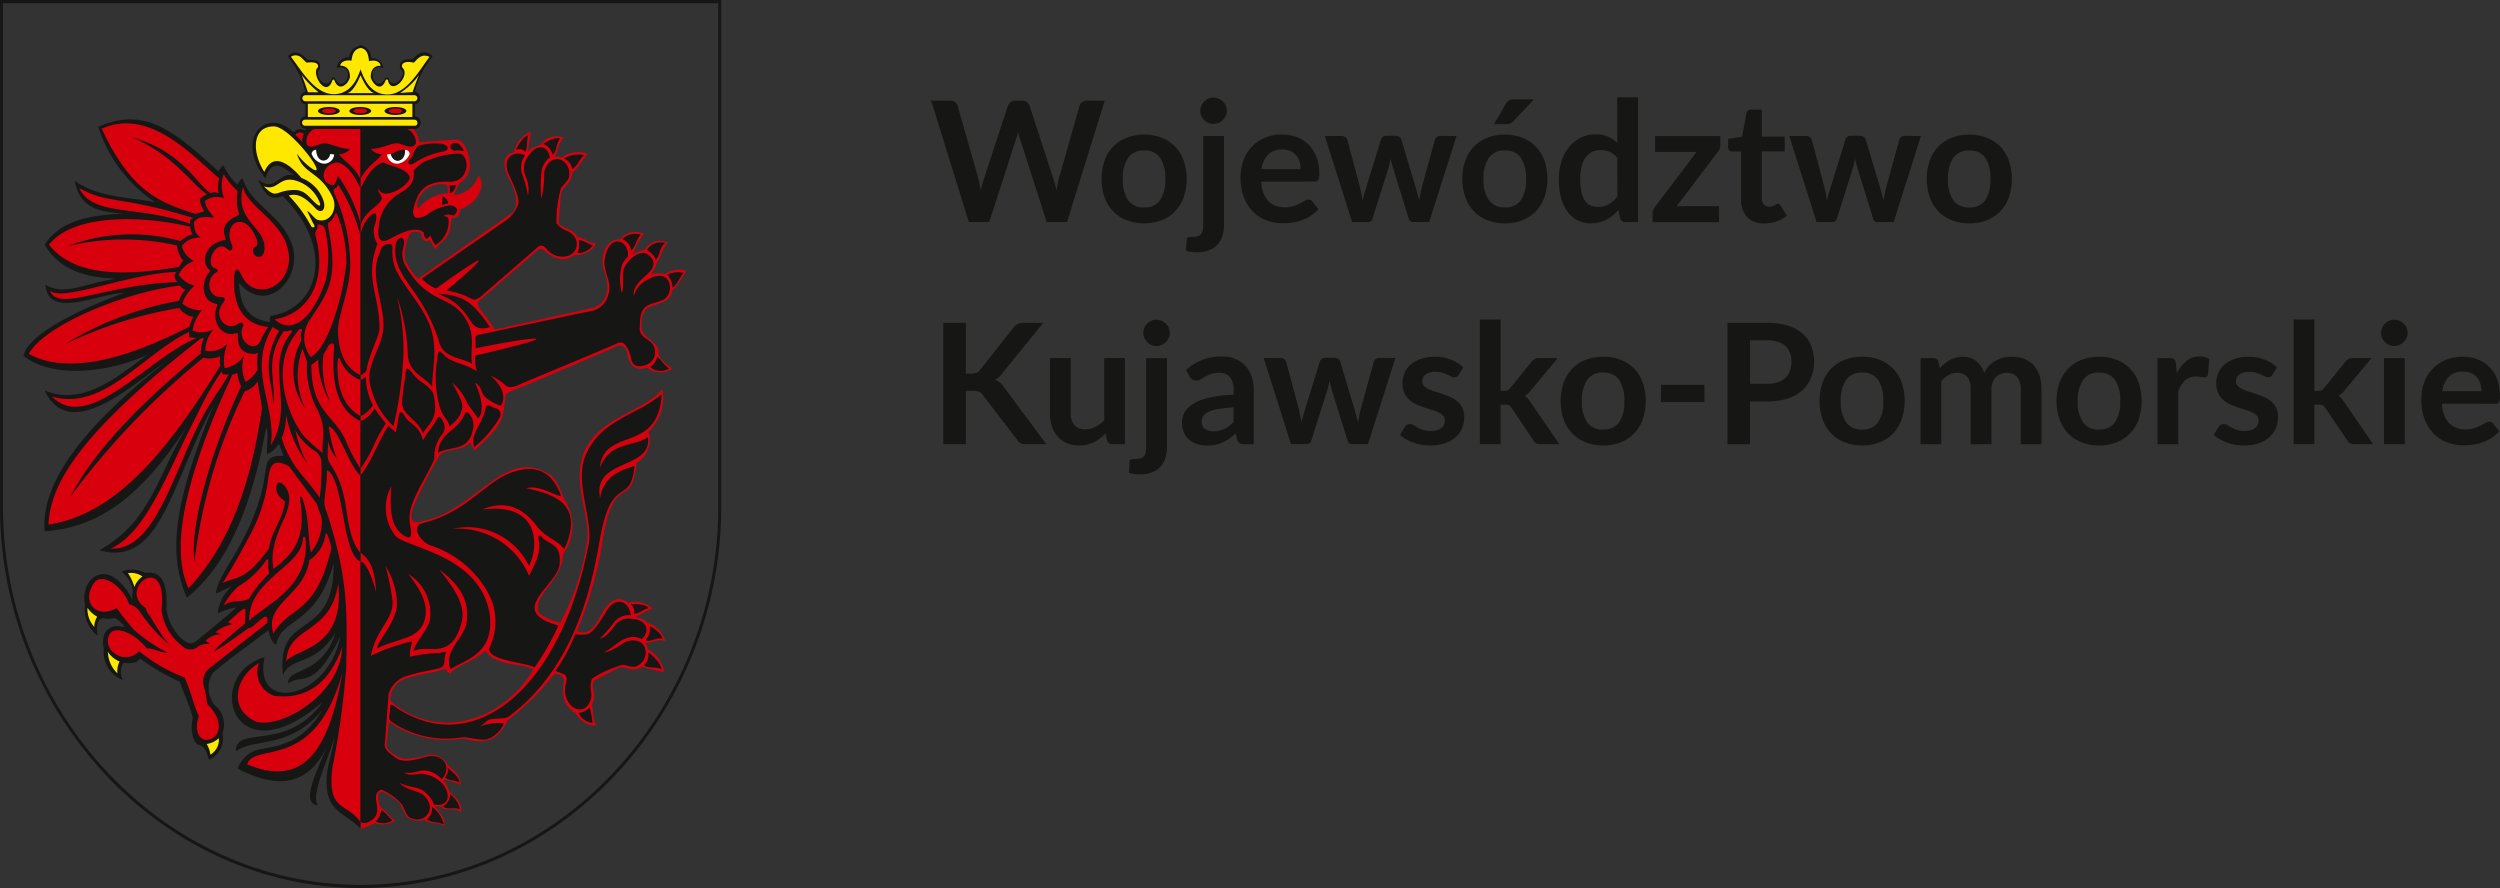 <svg id="Group_5221" data-name="Group 5221" xmlns="http://www.w3.org/2000/svg" xmlns:xlink="http://www.w3.org/1999/xlink" width="203.393" height="72.244" viewBox="0 0 203.393 72.244">
  <rect x="0" y="0" width="203.393" height="72.244" fill="#333333" stroke="none"/>
  <defs>
    <clipPath id="clip-path">
      <rect id="Rectangle_720" data-name="Rectangle 720" width="203.393" height="72.244" fill="none"/>
    </clipPath>
  </defs>
  <g id="Group_5218" data-name="Group 5218" transform="translate(0 0)">
    <g id="Group_5217" data-name="Group 5217" clip-path="url(#clip-path)">
      <path id="Path_2486" data-name="Path 2486" d="M29.335,71.991c16.068,0,29.1-14.111,29.1-30.73v-41H.243v41c0,16.62,13.028,30.731,29.092,30.731m0,.253C13.135,72.244,0,58.013,0,41.252V0H58.679V41.252c0,16.76-13.143,30.991-29.344,30.991" transform="translate(0 0)" fill="#161615" fill-rule="evenodd"/>
      <path id="Path_2487" data-name="Path 2487" d="M39.335,16.718c.005-.1-.048-.591-.064-.69a2.07,2.07,0,0,0-2.221.951c-.343.509-.244,1.161.009.83a3.227,3.227,0,0,1,2.276-1.091m6.943,38.793c-.36-.4-1.937-.435-2.495-.647-.733-.283-.992-.344-1.41-.919-1.038.962-2.3,1.12-2.861,1.869a.809.809,0,0,1-.333-.426c-1.035.373-2.488.492-3.468.891a1.855,1.855,0,0,0-1.076,1.729c3.556,3.137,8.869,2.009,11.642-2.5m-2.1,4.1a20.408,20.408,0,0,0,3.826-3.8c1.237.149.533.78.73,1.815a1.762,1.762,0,0,0,.977,1.347c.128.343.911,1.242,1.751,1.008-.423-.258-.231-1.385-.444-1.626.513-.745-.147-1.556.23-2.006.565-.275,1.305-.68,1.872-.963.477-.248.839.076,1.264.076a1.356,1.356,0,0,0,.754-.218,9.406,9.406,0,0,0,1.79.411,2.582,2.582,0,0,0-1.288-1.79,1.9,1.9,0,0,0-.3-.576c.5.062,1.191-.382,1.684-.108a2.17,2.17,0,0,0-1.384-1.479,2.757,2.757,0,0,0-1.059-.521c.608-.257.843-.473,1.4-.664a1.927,1.927,0,0,0-1.946-.45c-.726-.581-1.515-.421-2.234.963-.522.964-1.017,1.718-1.961,1.326.076-.188.155-.382.226-.575h-.005A31.433,31.433,0,0,0,51.9,45.1c.946-6.042,2.373-2.346,2.776-6.442a2.175,2.175,0,0,0,.975-2.535,3.828,3.828,0,0,0,1.135-3.451c-1.741,1.98-5.147,2.215-6.389,5.151-1,2.651.6,5.18.252,7.278a20.193,20.193,0,0,1-2.166,6.554c-.977-.177-1.883-.761-1.837-1.049-.144-1.458,1.934-2.269,2.08-4.554a3.862,3.862,0,0,0,.075-4.424c-.72-1.962-1.069-2.028-2.042-2.451-3.2-1.054-5.431,3.36-9.393,4.206-.66.22-1.389.174-.767-1.32a34.841,34.841,0,0,1,1.925-3.792c.452-.961,1.735-.391,2.627-1.265.1.24.194.318.359.66.569-.645,2.148-1.833,2.3-3.015a2.4,2.4,0,0,0,.11-.662,6.433,6.433,0,0,0,.127-.951,10.117,10.117,0,0,1,1.455-.612l7.277-3.114c.633-.425,1.062-.1,1.151.428.213,1.221.846,1.429,1.582,1.155A1.75,1.75,0,0,0,57.579,31c-.28-.272-.951-.584-1.132-1.269.141-.8-1.173-1.232-1.33-1.877-.1-.428-.046-1.492.485-1.825.571-.261,1.986-.5,1.951-1.355A6.063,6.063,0,0,0,58.7,23.036a1.875,1.875,0,0,0-1.68.27,2.565,2.565,0,0,0-1.134.011c-.006-.1.455-.694.434-.983.368-.39.389-1,.887-1.577a1.37,1.37,0,0,0-1.841.566,3.047,3.047,0,0,0-1,.392,5.963,5.963,0,0,1,.9-1.687,1.538,1.538,0,0,0-1.919.451c-1.166-.088-1.732,1.408-1.267,2.672.654,1.806-.195,2.771-1.1,2.931l-7.831,1.728a17.047,17.047,0,0,0-1.095-1.529c-.169-.2-.394-.586-.255-.742l4.619-4c.653-.723.725.085,1.673.425a1.47,1.47,0,0,0,1.526-.224c.341.06,1.52-.117,1.754-1.007-.412.256-1.241-.651-1.483-.38-.343-.855-1.39-.7-1.557-1.282.063-.657.127-1.484.182-2.144.047-.565.491-.8.71-1.179a1.282,1.282,0,0,0,.225-.712c.565-.4.782-1.044,1.264-1.515a2.234,2.234,0,0,0-2.114.295,1.315,1.315,0,0,0-.593-.061c.308-.426.295-1.222.77-1.535a1.535,1.535,0,0,0-1.91.573c-.344.121-.908.272-1.049.638.1-.694.194-1.157.261-1.724a2.308,2.308,0,0,0-1.371,1.69c-.85.177-1.061.985-.3,2.346.27.474.914,2.007.051,2.648l-7.555,5.293a6.106,6.106,0,0,1-1.029-1.475A3.379,3.379,0,0,1,36.3,19.94c.138-.141.666-.092.873.033-.005.356.218.67.46.677.066-.064.187-.071.251-.136a2.79,2.79,0,0,0,.473.764c.442-.854,1.141-.544,1.263-2.527.583-.036.7-.3.674-.7,1.627-.571,2.13-2.09,1.523-2.77a2.311,2.311,0,0,1-2.037,1.594,8.941,8.941,0,0,0,.466-.956,1.758,1.758,0,0,0,.812-2c-.059-.39-.36-1.549-1.066-1.563l-3,.216c-.005-.628-.645-1.454-1.029-1.454H32.225l0,57.311a4.5,4.5,0,0,0,1.143-.469,1.889,1.889,0,0,0,1.662-.2c-.412-.313-.7-.752-1.216-1.12-.147-.492-.311-1.175.147-1.236a4.822,4.822,0,0,1,1.4.9c.279.3.375.864.65,1.161a1.513,1.513,0,0,0,1.442.209c.29.4,1.131.194,1.592.546.095-.684-.35-1.04-.794-1.661.209.084.316.022.58.074.169.433,1.089-.041,1.518.451.265-.623-.451-1.332-.922-1.7a1.652,1.652,0,0,0-.481-.85c.044-.029.086-.059.13-.094a8.721,8.721,0,0,1,1.308.4c-.029-.744-.488-1.1-1.068-1.591a1.482,1.482,0,0,0-1.633-.824,6.019,6.019,0,0,1-1.911.311c-.487-.035-1.5-.709-1.443-1.171l.211-1.84a8.149,8.149,0,0,0,6.051,1.356c.387-.058,2.43,1.147,3.591-1.479" transform="translate(-2.894 -0.999)" fill="#d9000d" fill-rule="evenodd"/>
      <path id="Path_2488" data-name="Path 2488" d="M25.641,11.082h3.879V68.375c-1.334-1.423-3.041-1.282-2.724-4.54.066-.668.538-2.105.58-2.888-.47,1.854-1.939,4.611-1.334,5.527-1.3-.147-.368-2.147.71-4.7-1.522,3.091-3.954,3.418-7.231,1.715a2.471,2.471,0,0,1,1.748-1.566c2.062-.324,3.64-.741,5.141-3.181-2.774,3.22-5.476,2.223-7.042,3.337.015-2.182,4.162.114,7.072-4.017-7.377,6.364-9.746-2.182-4.73-3.641-.964,4.664,5.237,3.412,6.158-1.684-2.249,4.594-3.088,2.918-4.229,3.837-.143-1.32,2.735-.576,3.846-4.145C25.8,55.2,23.8,54.349,23.216,55.9c-.613-5.392,4.193-2.6,4.115-9.128-1.374,5.134-4.264,4.381-4.665,6.633-.219-.036-.5-.474-.646-1.175-1.492,1.165-3.049,2.209-4.482,3.452a2.158,2.158,0,0,0-.107,2.281c.243.623.827.53.991,1.869a3.037,3.037,0,0,1-.132.834,1.847,1.847,0,0,1-1.115,2.1c-.167-.631-.275-.994-.73-1.179-.509-.021-.833-1.253-.571-2.184-.137-.771-.774-2.109-1.059-2.981a17.2,17.2,0,0,1-3.248-1.9c-.185.34-.625.464-1.319.352a1.37,1.37,0,0,0-.062,1.4,2.4,2.4,0,0,1-1.553-2.529c-.309-1.391.516-2.141,1.714-1.744a2.3,2.3,0,0,0-.834-.771,1.73,1.73,0,0,1-.92.03c-.548.04-.548.675-.47,1.419a2.708,2.708,0,0,1-1.018-2.507c-.35-1.829,1.016-2.983,2.243-2.313a4.155,4.155,0,0,1,1.6,1.915,3.98,3.98,0,0,1,.041-.708,2.371,2.371,0,0,0-.91-1.594,2.238,2.238,0,0,1,1.915.09c1.542-.207,1.817,1.161,1.738,2.917a3.986,3.986,0,0,0,1.278,2.483c.455.344.744.464,1.123.16,1.113-.886,2.217-1.8,3.292-2.741a5.129,5.129,0,0,0-1.526.479A3.451,3.451,0,0,1,19,48.7c-.391.123-.863.42-1.255.542.21-1.753,2.661-3.993,3.766-8.427.487-1.929-.006-2.839,1.738-2.773-.138-.361-.233-.621-.365-.981a2.236,2.236,0,0,1-.948.848c-.119-.639.155-1.568-.091-2.191-1.234,6.928-3.411,11.478-6.459,13.858-1.616-3.738-.968-7.871,2.174-15.655-3.436,6.225-4.256,13.257-9.278,11.8,4.15-2.365,4.545-5.694,7.132-10.1-3.547,5.422-6.872,8.222-11.6,8.565C3.472,40.019,7.4,35.347,13.543,30.5c-2.2,1.4-7.668,6.7-9.719,2.223,3.314,1.407,6.334-1.51,8.409-2.925C9.089,31.281,4.4,31.8,2.1,29.9c.42-1.855,4.855-3.883,8.18-5.11-2.251.086-6.162,2.168-6.388-.662,1.565.948,3.164-.147,5.807-.5C7.1,23.56,5,22.891,3.824,20.86c1.153-1.779,3.271-2.416,6.4-2.512-1.86-.195-3.482-.3-3.968-2.69,2.028,1.465,4.92,1.356,6.57,1.767a11.625,11.625,0,0,1-4.643-6.143c3.957-1.789,6.462.64,9.781,3.615a1.1,1.1,0,0,1,.4-.48,4.9,4.9,0,0,0,1.157,1.563.765.765,0,0,1,.41-.5c.687,2.15,2.831,2.732,3.877,5.02,1.313,2.882-1.81,6.247-4.171,3.482.093,2.039.909,2.988,2.533,3.171a.658.658,0,0,1,.046-.5c3.843-.55,5.342-5.409.966-9.741-.966.369-1.408-.016-1.982-1.34,1.477,1.131,1.671-.758,2.949-.325-.726-.512-1.8-1.653-2.359.238-2.612-3.283.148-5.933,2.273-3.741a.769.769,0,0,1,.977-.17.747.747,0,0,1,.6-.5" transform="translate(-0.188 -0.958)" fill="#161615" fill-rule="evenodd"/>
      <path id="Path_2489" data-name="Path 2489" d="M23.56,15c-.974-1.483-1.082-3.7.777-3.7.908,0,2.63,1.993,3.206,2.9.391.622.35.81-.078.552a5.171,5.171,0,0,1-1.255-1.235c.5,1.713,1.812,1.372,2.873,3.468.526,1.044-.2,2.205-1.177,1.921-.279-.085-.577-.609-.867-.729.187.373.358.762.563,1.127.14.258-.157.248-.228.121a10.961,10.961,0,0,0-1.83-2.5c.906-.275,1.586.434,2.174,1.039.487.505.932.094.616-.731a3.027,3.027,0,0,0-1.748-1.738c-1.3-1.5-2.4-1.925-3.025-.5" transform="translate(-2.054 -1.015)" fill="#ffe800" fill-rule="evenodd"/>
      <path id="Path_2490" data-name="Path 2490" d="M28,17.633a2.991,2.991,0,0,0-2.055-1.553c-1.157-.177-1.294.914-2.366.518,1.1,1.116.9.32,2.457.3.87-.008,1.173.529,1.688,1.011.542.506.522.184.277-.272" transform="translate(-2.117 -1.442)" fill="#ffe800" fill-rule="evenodd"/>
      <path id="Path_2491" data-name="Path 2491" d="M27.091,11.962a.465.465,0,0,0-.7.078,5.151,5.151,0,0,1,.567.57,1.207,1.207,0,0,1,.135-.648" transform="translate(-2.37 -1.063)" fill="#d9000d" fill-rule="evenodd"/>
      <path id="Path_2492" data-name="Path 2492" d="M28.216,13.389a.368.368,0,0,0-.3.155.219.219,0,0,0-.02.278,1.219,1.219,0,0,0,.866.689.817.817,0,0,0,.927-.741l-.317-.041c-.166.77-1.115.755-1.152-.34" transform="translate(-2.501 -1.202)" fill="#fff" fill-rule="evenodd"/>
      <path id="Path_2493" data-name="Path 2493" d="M36.064,13.389a.358.358,0,0,1,.3.155.219.219,0,0,1,.025.278,1.226,1.226,0,0,1-.865.689.815.815,0,0,1-.929-.741l.317-.041c.167.77,1.115.755,1.156-.34" transform="translate(-3.106 -1.202)" fill="#fff" fill-rule="evenodd"/>
      <path id="Path_2494" data-name="Path 2494" d="M28.48,13.406c.39-.047.524.173.787.262a.459.459,0,0,1-.436.392.6.6,0,0,1-.351-.654" transform="translate(-2.557 -1.203)" fill="#161615" fill-rule="evenodd"/>
      <path id="Path_2495" data-name="Path 2495" d="M36.092,13.392c-.553-.06-.791.226-1.16.35.116.42.387.574.647.526.337-.067.524-.4.512-.877" transform="translate(-3.137 -1.202)" fill="#161615" fill-rule="evenodd"/>
      <path id="Path_2496" data-name="Path 2496" d="M31.789,11.463h-3.5a1.043,1.043,0,0,0-.864,1.326c.371.443.9-.084,1.405-.1s1.263.459,2.114.453a1.168,1.168,0,0,1-.9.427c.258.48,1.153.883,1.741,2.012Z" transform="translate(-2.457 -1.029)" fill="#d9000d" fill-rule="evenodd"/>
      <path id="Path_2497" data-name="Path 2497" d="M31.93,19.485V16.663c-.513-1.178-1.211-2.052-1.9-2.142a1.152,1.152,0,0,0-1.1.931.8.8,0,0,0,.763.913c.2,0,.311-.547.4-.754a12.32,12.32,0,0,1,1.84,3.873" transform="translate(-2.597 -1.304)" fill="#d9000d" fill-rule="evenodd"/>
      <path id="Path_2498" data-name="Path 2498" d="M32.01,20.688a13.855,13.855,0,0,0-1.819-4.176.5.5,0,0,1-.3.319c-.066.066-.115.149,0,.426a14.259,14.259,0,0,1,1.284,5.737c-.015,2.124-1.049,4.214-1,5.467.086,2.4,1.044,3.137,1.835,3.563Z" transform="translate(-2.678 -1.483)" fill="#d9000d" fill-rule="evenodd"/>
      <path id="Path_2499" data-name="Path 2499" d="M29.9,19.217c-.148-.369-.181-.074-.316.146a1.045,1.045,0,0,1-.406.453c-.1.057-.05.315.012.631.825,4.127-.2,5.218-1.536,7.279a2.555,2.555,0,0,0,.074,3.033c1.4-.706,2.588-4.86,2.89-7.551a10.647,10.647,0,0,0-.717-3.99" transform="translate(-2.442 -1.71)" fill="#d9000d" fill-rule="evenodd"/>
      <path id="Path_2500" data-name="Path 2500" d="M28.635,20.4c-.066-.314-.384-.279-.505-.347-.11-.026-.053.322-.185.5a.475.475,0,0,0-.06.451c.959,3.544-.507,6.293-3.309,6.774.688.775,2.616,1.207,4.141-3.183a9.643,9.643,0,0,0-.081-4.191" transform="translate(-2.207 -1.801)" fill="#d9000d" fill-rule="evenodd"/>
      <path id="Path_2501" data-name="Path 2501" d="M21.451,16.683c.3,1.775,3.749,2.949,3.749,5.932-.129,2.468-2.944,3.36-3.891,1.25-.261-.578-.526-.623-.571.092-.169,2.769,1.037,3.991,2.773,4.137a6.516,6.516,0,0,0-.635,1.131c-.492,1.093-1.991-.05-1.418-1.188.1-.2-.143-.4-.4-.2-.925.692-2.1-.573-1.253-1.662.2-.252.29-.507-.164-.507-1.079.009-1.252-1.521-.353-2.009.146-.076.117-.26-.106-.33-.9-.286.049-2.461,1.011-1.561.287.27.508-.037.351-.37-.75-1.628.811-2.641,1.72-1.043.8,1.4.048,1.066,0,1.455-.075.654.9.946.938-.091.062-1.793-2.486-2.248-1.751-5.032" transform="translate(-1.68 -1.498)" fill="#d9000d" fill-rule="evenodd"/>
      <path id="Path_2502" data-name="Path 2502" d="M18.493,23.37c.112.089-.048.173-.166.354-.59.944-.378,2.223.718,2.4.1.014.045.171.011.272-.414,1.21.406,2.437,1.549,2.125.155-.044.195-.032.184.153-.056,1.11.481,1.532,1.382,1.512.123-.024.248-.113.239-.024a5.748,5.748,0,0,0-.017,1.31,2.591,2.591,0,0,1-.976,1,2.934,2.934,0,0,1-.1-2.218,2.222,2.222,0,0,1-1.606,1.094,3.4,3.4,0,0,1,.243-2.009,1.917,1.917,0,0,1-1.815.592,2.688,2.688,0,0,1,.677-1.743,2.078,2.078,0,0,1-1.715.115,3.253,3.253,0,0,1,.756-1.659,2.476,2.476,0,0,1-1.586-.541,3.135,3.135,0,0,1,1-1.465,2.1,2.1,0,0,1-1.3-.888,2.109,2.109,0,0,1,1.26-1.122,1.7,1.7,0,0,1-.993-1.226,1.761,1.761,0,0,1,1.543-.67c-.5-.313-.531-.684-.573-1.261.365-.493.963-.45,1.638-.367-.325-.48-.675-.75-.739-1.355a1.6,1.6,0,0,1,1.561-.211,2.8,2.8,0,0,1-.034-1.967A6.116,6.116,0,0,0,20.77,16.95a3.868,3.868,0,0,0,.086,1.763c.058.172-.025.189-.124.238-.976.491-1.272.935-.957,1.854.061.188-.067.122-.221.153-1.471.35-1.8,1.8-1.062,2.412" transform="translate(-1.434 -1.399)" fill="#d9000d" fill-rule="evenodd"/>
      <path id="Path_2503" data-name="Path 2503" d="M18.656,15.511C16.448,13.647,13,9.725,9.09,11.46c2.491,5.388,5.04,6.079,7.643,6.938.137-.094.57-.137.709-.226a1.909,1.909,0,0,1-.371-1.017,2.8,2.8,0,0,1,.59-.359c-1.113-.662-2.568-3.1-6.093-4.644,4.083,1.168,5.271,3.845,6.356,4.54a1.081,1.081,0,0,1,.674.006,2.6,2.6,0,0,1,.058-1.189" transform="translate(-0.816 -0.99)" fill="#d9000d" fill-rule="evenodd"/>
      <path id="Path_2504" data-name="Path 2504" d="M16.377,19.25c-6.039-1.862-6.9-1.113-9.289-2.436C8.162,19.146,11.9,18.2,16.1,19.71a.679.679,0,0,1,.024-.308.671.671,0,0,1,.249-.153" transform="translate(-0.636 -1.51)" fill="#d9000d" fill-rule="evenodd"/>
      <path id="Path_2505" data-name="Path 2505" d="M16.075,20.824a1.087,1.087,0,0,1-.2-.618c-4.153-.97-9.565-1.008-11.5,1.465,2.033,2.559,6.01,2.581,10.6,1.8a1.72,1.72,0,0,1,.329-.506,2.216,2.216,0,0,1-.508-1.231,19.515,19.515,0,0,0-8.908.05,14.684,14.684,0,0,1,9.185-.413,2.471,2.471,0,0,1,.995-.548" transform="translate(-0.393 -1.759)" fill="#d9000d" fill-rule="evenodd"/>
      <path id="Path_2506" data-name="Path 2506" d="M15.3,25.868a1.271,1.271,0,0,1-.451-.347c-4.708.592-11.021,3.268-12.281,5.561,3.633,1.985,9.1-.175,13.089-2.221a2.287,2.287,0,0,1,.308-.789,1.72,1.72,0,0,1-1.15-.723,34.033,34.033,0,0,0-9.3,2.949,26.649,26.649,0,0,1,9.281-3.537,2.475,2.475,0,0,1,.51-.894" transform="translate(-0.23 -2.292)" fill="#d9000d" fill-rule="evenodd"/>
      <path id="Path_2507" data-name="Path 2507" d="M14.742,24.307a.713.713,0,0,0-.156.354,1.177,1.177,0,0,0,.246.476c-5.894.169-9.721,2.5-10.379.67.974,1,6.239-1.351,10.289-1.5" transform="translate(-0.4 -2.183)" fill="#d9000d" fill-rule="evenodd"/>
      <path id="Path_2508" data-name="Path 2508" d="M16.732,30.249c-10.16,7.931-12.254,12-12.4,15.138,5.721-.848,9.959-6.453,13.993-12.939a1.632,1.632,0,0,1-.024-.755,2.122,2.122,0,0,1-1.372.127A62.5,62.5,0,0,0,6.114,43.116C8.177,39.175,12.1,35.3,16.732,31.466a2.779,2.779,0,0,1,.248-1.253c-.085.012-.166.021-.248.036" transform="translate(-0.389 -2.713)" fill="#d9000d" fill-rule="evenodd"/>
      <path id="Path_2509" data-name="Path 2509" d="M15.792,29.675c-3.732,1.763-6.964,6.487-11.141,5.253,2.953,3.058,7.838-3.176,11.763-4.763-.185-.035-.425-.035-.6-.066-.005-.146-.009-.283-.018-.424" transform="translate(-0.418 -2.665)" fill="#d9000d" fill-rule="evenodd"/>
      <path id="Path_2510" data-name="Path 2510" d="M20.772,33.352c-.131.023-.285.1-.418.121-4.07,8.782-5.007,14.31-3.567,17.385,3.543-3.771,5.139-8.935,5.977-14.667-.118-.841-.232-1.323-.352-2.164a1.914,1.914,0,0,1-1.056.806,42.956,42.956,0,0,0-4.09,13.9c-.415-3.226,1.662-9.825,3.807-14.3a2.773,2.773,0,0,1-.3-1.084" transform="translate(-1.45 -2.995)" fill="#d9000d" fill-rule="evenodd"/>
      <path id="Path_2511" data-name="Path 2511" d="M19.5,33.467l-.467-.043a1.066,1.066,0,0,1-.114-.231,24.889,24.889,0,0,0-2.012,3.564c-2.285,4.347-4.051,9.557-7.01,10.85,3.884.218,5.189-6.994,7.992-11.618.573-.946.945-1.394,1.611-2.522" transform="translate(-0.889 -2.981)" fill="#d9000d" fill-rule="evenodd"/>
      <path id="Path_2512" data-name="Path 2512" d="M25.686,29.513a.984.984,0,0,1-.492.047c-1.7,2.508-.534,4.16-.881,6.008.04-1.83-1.095-3.279.512-6.056-.237-.039-.314-.177-.539-.28-2.139,3.518.315,6.279-.151,9.614,2.008-3.3-.567-6.41,1.64-9.107.076-.093.15-.3-.09-.226" transform="translate(-2.101 -2.625)" fill="#d9000d" fill-rule="evenodd"/>
      <path id="Path_2513" data-name="Path 2513" d="M26.783,30.344a1.35,1.35,0,0,1,.054-.847c-.062-.2-.207-.13-.443.225-2.328,2.884-.494,7.1.6,8.4a14.2,14.2,0,0,0,1.52,1.365c-.079-1.129.353-1.92-.39-3.456a7.355,7.355,0,0,1-.873-3.954c-.125-.357-.245-.709-.369-1.065a6.166,6.166,0,0,0,.213,4.836,5.171,5.171,0,0,1-.31-5.5" transform="translate(-2.269 -2.639)" fill="#d9000d" fill-rule="evenodd"/>
      <path id="Path_2514" data-name="Path 2514" d="M32.041,33.787A2.734,2.734,0,0,1,30.4,32.144c-.084-.269-.222-.161-.232.27-.065,2.1.536,3.576,1.874,4.322Z" transform="translate(-2.708 -2.873)" fill="#d9000d" fill-rule="evenodd"/>
      <path id="Path_2515" data-name="Path 2515" d="M29.683,31.006c.035-.39-.293-.4-.476-.1a7.422,7.422,0,0,1-.388.675,7.047,7.047,0,0,0,.59,3.948,6.734,6.734,0,0,1-1.017-3.522,3.493,3.493,0,0,1-.558.43c-.029,3.827,1.886,4.084,2.8,6.188a12.581,12.581,0,0,0,1.2,2.258V37.02c-1.464-.67-2.484-2.386-2.148-6.014" transform="translate(-2.499 -2.757)" fill="#d9000d" fill-rule="evenodd"/>
      <path id="Path_2516" data-name="Path 2516" d="M25.538,37.063a5.01,5.01,0,0,1-.36,1.916c.812,2.525,2.062,3.238,3.091,4.86a17.905,17.905,0,0,0,.134-3.083,1.289,1.289,0,0,0-.609-.8,4.529,4.529,0,0,1-1.505-1.646,9.9,9.9,0,0,0,.993,2.755,9.693,9.693,0,0,1-1.743-4" transform="translate(-2.261 -3.328)" fill="#d9000d" fill-rule="evenodd"/>
      <path id="Path_2517" data-name="Path 2517" d="M31.962,42.113c-.912-.712-1.835-3.966-2.589-3.966a10.777,10.777,0,0,0,.654,2.548,2.521,2.521,0,0,1-.681-1.367c-.084,1.164-.142,1.443.244,1.992A7.168,7.168,0,0,1,30.6,43.792c.3,1.085.323,3.485,1.357,4.607Z" transform="translate(-2.63 -3.426)" fill="#d9000d" fill-rule="evenodd"/>
      <path id="Path_2518" data-name="Path 2518" d="M25.309,41.656c-1.033-.56-1.507-.39-1.678.832a12.968,12.968,0,0,1-1.559,4.857c-.69,1.336-1.375,2.509-2.167,3.8,1.138-.555,1.84-.128,3.775-2.817.112-1.28,1.157-2.361,1.293-3.855a1.413,1.413,0,0,1-.655-.715c-.2-.714.148-1.09.645-.487.642.793.289,1.749-.035,2.582-.958,1.96-1.1,3.214-.881,4.144,1.52-1.205,2.7-2.326,2.147-5.723-.033-.177.115-.2.163-.073.647,1.693.43,3.134.729,4.451a4.023,4.023,0,0,0,.882-2.367c.026-.631-.153-.716-.416-1.6-.723-.972-1.516-2.044-2.242-3.027" transform="translate(-1.787 -3.713)" fill="#d9000d" fill-rule="evenodd"/>
      <path id="Path_2519" data-name="Path 2519" d="M23.417,50.111a7.007,7.007,0,0,1-2.2,2.061,5.422,5.422,0,0,0-1.237,1.584c.8-.566,1.263-.179,2.077-.553a9.03,9.03,0,0,1,1.63-2.048,3.668,3.668,0,0,1-.059-1.043c.006-.147-.106-.168-.209,0" transform="translate(-1.794 -4.489)" fill="#d9000d" fill-rule="evenodd"/>
      <path id="Path_2520" data-name="Path 2520" d="M26.662,48.079c-.131,1.337-1.2,2.011-2.238,2.951-1.1.99-2.2,2.054-2.15,3.781,1.288-1.333,4.9-2.631,4.593-6.6,0-.249-.2-.339-.2-.137" transform="translate(-2 -4.307)" fill="#d9000d" fill-rule="evenodd"/>
      <path id="Path_2521" data-name="Path 2521" d="M24.426,55.818c-.79-2.471,2.506-3.04,2.925-5.971A2.951,2.951,0,0,0,28.658,47.8c.019-.141.075-.228.155-.03a5.015,5.015,0,0,1,.329,1.13c-1.326,5.518-3.327,4.556-4.716,6.917" transform="translate(-2.182 -4.279)" fill="#d9000d" fill-rule="evenodd"/>
      <path id="Path_2522" data-name="Path 2522" d="M30.773,58.006c.075-4.561.159-7.237-1.609-12.626a1.948,1.948,0,0,1-.17-.773c.069-.877.147-1.208.2-2.012.028-.471-.073-.707.194-.451,1.234,1.192,1.059,6.674,2.548,7.324V70.653c-1.2-1.657-2.715-.813-2.293-4.424a65.994,65.994,0,0,0,1.131-8.223" transform="translate(-2.603 -3.775)" fill="#d9000d" fill-rule="evenodd"/>
      <path id="Path_2523" data-name="Path 2523" d="M29.813,52.135c-.586,4.224-4.11,3.391-4.222,6.349.692-1.06,4.808-.906,4.222-6.349" transform="translate(-2.298 -4.682)" fill="#d9000d" fill-rule="evenodd"/>
      <path id="Path_2524" data-name="Path 2524" d="M29.745,57.854c-.954,2.669-2.674,4.3-5.524,3.952a2.025,2.025,0,0,1-1.23-2.675c-1.921,1.121-2.512,3.63-.408,4.7,1.657.85,7.011-1.84,7.161-5.975" transform="translate(-1.909 -5.195)" fill="#d9000d" fill-rule="evenodd"/>
      <path id="Path_2525" data-name="Path 2525" d="M29.836,60.17c-2.3,8.147-7.165,5.549-7.746,7.42,4.386,1.842,6.6-.787,7.746-7.42" transform="translate(-1.984 -5.403)" fill="#d9000d" fill-rule="evenodd"/>
      <path id="Path_2526" data-name="Path 2526" d="M20.2,54.413l-.942.846c.1.04.317.135.418.175a2.673,2.673,0,0,0-1.43.644c.126.039.3.114.428.151a1.785,1.785,0,0,0-1.224.535c.1.081.259.22.363.291a1.231,1.231,0,0,0-1.116.294.955.955,0,0,1-1.2-.2,4.266,4.266,0,0,1-1.639-2.89c.543-4.946-3.7-1.687-1.272-.146.031.365.289.528.455.848a15.651,15.651,0,0,0,1.436,2.117A12.652,12.652,0,0,1,12.1,54.406a1.542,1.542,0,0,0-.882-.613c-.472-1.444-2.188-2.631-2.839-1.743-1.077,1.463.087,3.014,1.833,2.061a19.94,19.94,0,0,0,1.454,1.819,13.153,13.153,0,0,0,2.74,1.834c-.414,0-1.392-.411-1.751-.378-1.065-1.342-2.636-1.887-3.038-1.131-.652,1.232,1.214,2.6,2.415,1.359a13.325,13.325,0,0,0,3.7,2.139c.487,1.045.838,2.578,1.167,3.147-.457,1.194.071,2.295,1.062,1.813.76-.374.833-1.622-.367-2.771-.075-.418-.147-.84-.225-1.256A1.432,1.432,0,0,1,17.88,58.9l4.587-3.588c0-.114,0-.213,0-.315.005-.189-.147-.243-.3-.138-.542.37-.924.9-1.214.866-3.6,2.6-3.684,2.446-.291-.381-.018-.3.026-.768.021-1.064,0-.25-.295-.021-.477.13" transform="translate(-0.715 -4.636)" fill="#d9000d" fill-rule="evenodd"/>
      <path id="Path_2527" data-name="Path 2527" d="M12.617,51.495a1.765,1.765,0,0,0-.654.862,4.3,4.3,0,0,0-.524-1.13,1.655,1.655,0,0,1,1.179.269" transform="translate(-1.027 -4.598)" fill="#ffe800" fill-rule="evenodd"/>
      <path id="Path_2528" data-name="Path 2528" d="M7.816,54.337a2.493,2.493,0,0,0,.792.718,1.654,1.654,0,0,0-.237.828,2.184,2.184,0,0,1-.555-1.546" transform="translate(-0.701 -4.879)" fill="#ffe800" fill-rule="evenodd"/>
      <path id="Path_2529" data-name="Path 2529" d="M10.591,59.048a2.051,2.051,0,0,1-.946-.778,2.517,2.517,0,0,0,.774,1.747,1.813,1.813,0,0,1,.172-.968" transform="translate(-0.866 -5.233)" fill="#ffe800" fill-rule="evenodd"/>
      <path id="Path_2530" data-name="Path 2530" d="M19.465,65.975a1.792,1.792,0,0,1-.992.478,2.158,2.158,0,0,1,.3.867,1.385,1.385,0,0,0,.687-1.344" transform="translate(-1.659 -5.925)" fill="#ffe800" fill-rule="evenodd"/>
      <path id="Path_2531" data-name="Path 2531" d="M36.091,10.852c.593-.01.586-1.018-.021-1.018V8.827c.614-.027.486-1-.009-1a7.327,7.327,0,0,1,1.451-2.9c-.518-.477-1.042-.422-1.636.251-.844-.012-1.1.162-1.021.8.772.34-.661,1.948-.952.7-.076,0-.153,0-.219,0-.9,1.622-1.765-1.342-.187-.782a.894.894,0,0,0-.992-.791,1.068,1.068,0,0,0-.834-1.067c-.691.189-.929.577-.943.985a.974.974,0,0,0-1.023.85c1.739-.307.591,2.412-.184.794l-.184-.006c-.387,1.246-1.639-.225-1-.69.086-.634-.16-.746-1-.737-.593-.671-1.108-.775-1.622-.3a7.257,7.257,0,0,1,1.428,2.9c-.515.039-.59,1,.015,1,.011.316-.012.689,0,1.007-.593-.01-.644.993.091,1.018Z" transform="translate(-2.309 -0.362)" fill="#161615" fill-rule="evenodd"/>
      <path id="Path_2532" data-name="Path 2532" d="M27.473,8.11c-.088-.261-.284-.872-.518-1.42a7.912,7.912,0,0,0,1.394,1.42Z" transform="translate(-2.42 -0.601)" fill="#ffe800" fill-rule="evenodd"/>
      <path id="Path_2533" data-name="Path 2533" d="M36.78,8.1c.086-.257.281-.836.519-1.385a5.738,5.738,0,0,1-1.523,1.443c.256,0,.75-.057,1-.057" transform="translate(-3.213 -0.603)" fill="#ffe800" fill-rule="evenodd"/>
      <path id="Path_2534" data-name="Path 2534" d="M36.17,11.193c.3,0,.293-.494-.041-.494H27.278a.248.248,0,1,0-.012.494Z" transform="translate(-2.426 -0.961)" fill="#ffe800" fill-rule="evenodd"/>
      <path id="Path_2535" data-name="Path 2535" d="M33.289,8.181c-.451-.026-.913-.842-1.17-1.455-.256.613-.684,1.428-1.13,1.455Z" transform="translate(-2.783 -0.604)" fill="#ffe800" fill-rule="evenodd"/>
      <path id="Path_2536" data-name="Path 2536" d="M31.671,6.023c.366,1.087.983,2.048,2.181,2.048,1.545,0,2.6-1.963,3.428-3.062-.627-.29-.967.143-1.267.476-.827-.19-1.052.123-.957.382.762.67-.921,2.393-1.166,1l-.158-.011C33.3,8.1,32.514,6.986,32.5,6.641c-.017-.411.177-.945.806-.9-.068-.364-.445-.5-.952-.381-.035-.4-.121-1-.675-1.072-.586.094-.706.634-.745,1.035-.511-.084-.861.1-.927.4.674.031.788.479.795.892.005.437-.882,1.436-1.281.247l-.126.01c-.528,1.652-1.806-.592-1.19-1.008.057-.34-.226-.461-.929-.382-.116-.1-.258-.256-.386-.373A.691.691,0,0,0,26.007,5c.826,1.1,1.936,3.046,3.479,3.046,1.2,0,1.826-.939,2.185-2.026" transform="translate(-2.335 -0.385)" fill="#ffe800" fill-rule="evenodd"/>
      <path id="Path_2537" data-name="Path 2537" d="M32.226,11.463h3.5c.742,0,1.173,1.063.95,1.326-.374.443-.986-.084-1.5-.1-.492-.02-1.261.459-2.11.453a1.162,1.162,0,0,0,.9.427c-.263.48-1.15.883-1.747,2.012Z" transform="translate(-2.894 -1.029)" fill="#161615" fill-rule="evenodd"/>
      <path id="Path_2538" data-name="Path 2538" d="M32.226,19.613V16.664c.518-1.178,1.217-2.052,1.911-2.143.371.326,1.576.329,2.063,1.093.345.552-2.053,2.159-2.5,1.067-.184.235.4.552.213.908-.457.674-1.3.893-1.683,2.023" transform="translate(-2.894 -1.304)" fill="#161615" fill-rule="evenodd"/>
      <path id="Path_2539" data-name="Path 2539" d="M32.226,33.935a1.063,1.063,0,0,0,.433-.295,4.956,4.956,0,0,0,.572,2.342,2.355,2.355,0,0,1-1,.9Z" transform="translate(-2.894 -3.021)" fill="#161615" fill-rule="evenodd"/>
      <path id="Path_2540" data-name="Path 2540" d="M33.472,39.146A11.894,11.894,0,0,1,32.226,41.4V37.518c.387-.026.995-.694,1.152-1.025.192.344.591.808.895,1.245a14.253,14.253,0,0,0-.8,1.408" transform="translate(-2.894 -3.277)" fill="#161615" fill-rule="evenodd"/>
      <path id="Path_2541" data-name="Path 2541" d="M40.251,13.726a7.69,7.69,0,0,0-2.763.7,5.837,5.837,0,0,0-.8.665c.137,1.3-.718,1.571-1.408,2.042a3.486,3.486,0,0,0-1.444,2.754c-.1.877.232,1.161.913.787,1.3-.721,2.255-.995,2.766-.518-.01.277.079.444.263.505l.269-.274a3.123,3.123,0,0,0,.409.783,2.221,2.221,0,0,0,1.069-2.146c-.056-.127-.193-.194-.41-.218a.815.815,0,0,1,.786-.025c.464-.246.456-.807-.269-.837a3.55,3.55,0,0,0-1.79.731c-1.17.659-1.5.145-.9-1.3.394-.951,1.187-1.423,2.637-1.357,1.786.076,1.728-2.425.672-2.285" transform="translate(-3.037 -1.232)" fill="#161615" fill-rule="evenodd"/>
      <path id="Path_2542" data-name="Path 2542" d="M39.222,12.846a5.155,5.155,0,0,0-1.821.135c-.18.019-.287.316-.437.478a1.2,1.2,0,0,1-.4.709c-.2.352.109.521.593.136a6.4,6.4,0,0,1,2.041-.8c.619-.069.708-.481.024-.662" transform="translate(-3.278 -1.149)" fill="#161615" fill-rule="evenodd"/>
      <path id="Path_2543" data-name="Path 2543" d="M40.708,12.772c-.43-.016-.607.326-.3.572.177.144.444-.016.654.057.354.115.37,0,0-.422a.535.535,0,0,0-.35-.207" transform="translate(-3.615 -1.147)" fill="#161615" fill-rule="evenodd"/>
      <path id="Path_2544" data-name="Path 2544" d="M40.17,16.572c.177-.012.356-.022.532-.032a.912.912,0,0,1-.48.682c-.039-.193-.015-.457-.052-.65" transform="translate(-3.607 -1.485)" fill="#161615" fill-rule="evenodd"/>
      <path id="Path_2545" data-name="Path 2545" d="M39.5,18.222c.176.009.331-.1.507-.087a.694.694,0,0,0-.447-.57c-.042.2-.017.454-.06.657" transform="translate(-3.547 -1.577)" fill="#161615" fill-rule="evenodd"/>
      <path id="Path_2546" data-name="Path 2546" d="M33.328,20.175c.36-.947.175-1.472-.436-.778a2.869,2.869,0,0,0-.666,1.512V32.254a1.624,1.624,0,0,0,.481-.373c.126-1.08,1.054-2.926,1.057-3.339.035-2.882-1.252-4.11-.165-6.991a1.965,1.965,0,0,1-.271-1.376" transform="translate(-2.894 -1.713)" fill="#161615" fill-rule="evenodd"/>
      <path id="Path_2547" data-name="Path 2547" d="M35.336,21.953c-.195,2.671,2.215,3.38,3.592,7.871.39,1.262,1.932,1.193,2.654,1.69-.2-1.27.356-2.336-.616-3.8-1.227-1.854-3.026-1.019-4.86-4.283a2.026,2.026,0,0,1-.089-1.518c.228-.929-.616-.835-.68.042" transform="translate(-3.172 -1.909)" fill="#161615" fill-rule="evenodd"/>
      <path id="Path_2548" data-name="Path 2548" d="M39.078,26.237c3.257,1.2,2.178,3.309,4.3,2.737-1.469-2.162-2.276-2.617-4.3-2.737" transform="translate(-3.509 -2.356)" fill="#161615" fill-rule="evenodd"/>
      <path id="Path_2549" data-name="Path 2549" d="M36.9,33.467c-.576-.721-.651-.739-.712.228a16.792,16.792,0,0,0-.25,2.051c.023.99,1.316,1.388,1.716,2.468.33-.762,1.376-1.054.807-3.3-.573-.82-1.015-.765-1.561-1.447" transform="translate(-3.227 -2.958)" fill="#161615" fill-rule="evenodd"/>
      <path id="Path_2550" data-name="Path 2550" d="M37.7,23.851a3.345,3.345,0,0,0,1.157.811c4.139-2.974,4.782-3.16.851.156a6.775,6.775,0,0,1,2.06.683c.193.146.487.021.81-.258L47.121,21.3c.513-.444.73.329,1.239.563a1.572,1.572,0,0,0,1.119.167,1.014,1.014,0,0,0,.465-1.779c-.3-.349-.812-.279-1.291-.92a10.442,10.442,0,0,1,.366-2.83c.061-.121.615-.658.662-.907.258-1.447-1.547-2.23-2.025-.4a8.432,8.432,0,0,1-.23,2.168,11.217,11.217,0,0,1,.036-2.407c.117-.4.448-.881.662-.937-.129-.988-1.066-1.236-1.785-.086a1.6,1.6,0,0,0-.194,1.6,2.454,2.454,0,0,1,.194,1.54,9.608,9.608,0,0,0-.491-1.757,1.732,1.732,0,0,1,.256-1.5c-1.029-.467-1.908.307-1.317,1.583.175.37.917,1.859.761,2.4A2.754,2.754,0,0,1,44.419,19.2Z" transform="translate(-3.385 -1.183)" fill="#161615" fill-rule="evenodd"/>
      <path id="Path_2551" data-name="Path 2551" d="M41.622,36.9c-.174-.2-.227-.03-.408.313-.634,1.2-1.96,1.352-2.066,2.942.985-.612,2.444-.033,2.838-1.874a1.413,1.413,0,0,0-.364-1.381" transform="translate(-3.515 -3.306)" fill="#161615" fill-rule="evenodd"/>
      <path id="Path_2552" data-name="Path 2552" d="M43.62,36.23a.231.231,0,0,0-.3.143c-.155,1.226-1.38,2.279-.924,3.248a8.966,8.966,0,0,0,2.067-2.428.506.506,0,0,0-.279-.714,1.513,1.513,0,0,1-.567-.248" transform="translate(-3.798 -3.252)" fill="#161615" fill-rule="evenodd"/>
      <path id="Path_2553" data-name="Path 2553" d="M35.25,26.051a15.741,15.741,0,0,1,.889,4.752c.094,1.534,1.384,1.8,1.985,2.619.009-1.485.441-2.9-.071-4.626-.567-1.88-2.086-3.221-2.917-4.972a3.949,3.949,0,0,1-.238-1.693c.012-.541-.587-.317-.855-.074-.076.121-.231.591-.274.688-.705,1.738.448,3.947.39,5.8-.05,1.5-1.273,2.882-1.14,4.381a6.433,6.433,0,0,0,1.959,3.708,31.145,31.145,0,0,0,.816-6.089,18.19,18.19,0,0,0-.544-4.5" transform="translate(-2.964 -1.958)" fill="#161615" fill-rule="evenodd"/>
      <path id="Path_2554" data-name="Path 2554" d="M43.148,56.5a4.867,4.867,0,0,0-.1-4.521,8.225,8.225,0,0,0-4.67-3.837c-.785-.264-1.648-1.565-.651-1.811,4.106-1.026,5.331-3.978,8.222-4.375,1.865-.261,2.665,1.083,3.061,2.189-.858-.2-1.8-.912-2.859-.667,1.771.426,4.911.994,3.11,4.965-.651-.8-1.453-.91-2.174-1.791-1.279-1.762-2.8-2.164-4.524-1.436,4.891-.638,4.562,3.259,3.817,4.572a5.572,5.572,0,0,0-6.229-3,6.283,6.283,0,0,1,6.238,3.819c.671-1.29.993-2.047.762-3.051-.025-.237.048-.29.224-.167.539.74,1.752.481,1.48,2.416-.238,1.057-1.729,2.13-1.983,3.185s1.288,1.483,1.913,1.664a21.531,21.531,0,0,1-1.944,3.417c-.621-.424-3.8-.511-3.7-1.57" transform="translate(-3.348 -3.765)" fill="#161615" fill-rule="evenodd"/>
      <path id="Path_2555" data-name="Path 2555" d="M51.877,47.3c-1.13,6.807-3.57,11.319-7.348,14.154-.334.26-1.335.1-1.69.3-.283.169-.309.3-.7.541a3.808,3.808,0,0,1,1.983-.276,2.316,2.316,0,0,1-1.317,1.271c-.411.192-1.788-.2-2.028-.151a7.861,7.861,0,0,1-5.506-1.068c-.145-.1-.444-.237-.477-.437-.023-.147.087-.583.05-.846.048-.38.067-.407.626.017,6.239,4.053,13.285-1.536,15.56-13.438.348-1.8-1.137-4.933-.313-7.03,1.2-3.065,4.21-3.337,6.239-5.106-.263,4.9-4.723,2.61-5.03,5.992.86-2.144,2.608-1.657,3.918-2.491.326,2.7-4.542,1.682-3.9,4.97.3-1.925,1.845-2.312,2.8-2.635-.324,3.434-1.884.368-2.863,6.239" transform="translate(-3.124 -3.163)" fill="#161615" fill-rule="evenodd"/>
      <path id="Path_2556" data-name="Path 2556" d="M60.965,24.38a2.086,2.086,0,0,0-1.347.16,1.408,1.408,0,0,1,.444,1.047c.409-.267.594-.85.9-1.207" transform="translate(-5.354 -2.184)" fill="#161615" fill-rule="evenodd"/>
      <path id="Path_2557" data-name="Path 2557" d="M59.3,21.716a1.319,1.319,0,0,0-1.474.555c.345.259.676.5.7.823.369-.31.269-.948.774-1.378" transform="translate(-5.193 -1.944)" fill="#161615" fill-rule="evenodd"/>
      <path id="Path_2558" data-name="Path 2558" d="M57.131,20.971a1.5,1.5,0,0,0-1.514.363,1.148,1.148,0,0,1,.725.912c.4-.295.359-.869.788-1.275" transform="translate(-4.994 -1.877)" fill="#161615" fill-rule="evenodd"/>
      <path id="Path_2559" data-name="Path 2559" d="M59.667,32.835a1.263,1.263,0,0,1-1.551-.123,1.346,1.346,0,0,0,.573-.821c.363.239.471.654.978.944" transform="translate(-5.219 -2.864)" fill="#161615" fill-rule="evenodd"/>
      <path id="Path_2560" data-name="Path 2560" d="M47.123,12.113c-.4.037-.767.709-1.029,1.171a.648.648,0,0,1,.765.14c.259-.362.075-.869.264-1.312" transform="translate(-4.139 -1.088)" fill="#161615" fill-rule="evenodd"/>
      <path id="Path_2561" data-name="Path 2561" d="M49.939,12.4c-.364-.161-.965.134-1.384.419a1.168,1.168,0,0,1,.75.87c.379-.195.279-.975.634-1.289" transform="translate(-4.36 -1.109)" fill="#161615" fill-rule="evenodd"/>
      <path id="Path_2562" data-name="Path 2562" d="M52.055,13.859a2.274,2.274,0,0,0-1.658.279,1.078,1.078,0,0,1,.681.852c.389-.157.606-.858.978-1.13" transform="translate(-4.526 -1.238)" fill="#161615" fill-rule="evenodd"/>
      <path id="Path_2563" data-name="Path 2563" d="M52.86,21.887c-.405-.1-.633-.38-1.15-.432a1.7,1.7,0,0,1-.1,1.062,1.486,1.486,0,0,0,1.252-.63" transform="translate(-4.634 -1.927)" fill="#161615" fill-rule="evenodd"/>
      <path id="Path_2564" data-name="Path 2564" d="M55.553,28.508c0-.48.041-1.269.43-1.567.432-.441,1.488-.347,1.851-.972.5-.872-.084-2.239-1.716-1.245a2.007,2.007,0,0,0-1.051,1.3c-.085-.521.182-.944.864-1.575.31-.279,1.3-1.014.28-1.8-.541-.415-1.563.233-1.947,1.133-.177.444.017,1.573-.177,1.991a4.334,4.334,0,0,1,0-2.235,2.031,2.031,0,0,1,.5-.733c.126-1.357-1.6-1.988-1.9.295-.126.916.634,1.808.325,2.7a1.8,1.8,0,0,1-1.628,1.479L42.5,29.161c-.385.082-.328.241-.31.515a4.07,4.07,0,0,1-.006.6c4.4-.917,8.524-1.379-.04.592a4.163,4.163,0,0,0,.144,1.282c-.877-.634-1.976-.641-2.638-1.306-.523-.535-.492-.426-.593.4a8.745,8.745,0,0,0,.015,2.9c.3,1.9.884,1.755,1,2.521.363-.429.839-.6,1.035-1.552.071-.35-.261-1.022-.834-2.05a4.2,4.2,0,0,1,1.239,1.687c.226.363.652.864.876,1.23.448-.447.415-1.431-.239-2.906.628.348.393.837.951,1.279a4.336,4.336,0,0,0,1.135.6c.4-.615.29-1.455-.826-2.458a4.911,4.911,0,0,1,1.085.674c.238.254.515.378,1.087.13,3.041-1.3,5.137-2.125,8.208-3.461.653-.259.988.93,1.067,1.326.112.567.6.658,1.037.509a1.107,1.107,0,0,0,.451-1.978c-.3-.26-.887-.463-.791-1.194" transform="translate(-3.497 -1.938)" fill="#161615" fill-rule="evenodd"/>
      <path id="Path_2565" data-name="Path 2565" d="M57.834,54.334c-.23-.347-.968-.335-1.473-.34a.748.748,0,0,1,.279.768c.425.055.742-.379,1.194-.429" transform="translate(-5.061 -4.849)" fill="#161615" fill-rule="evenodd"/>
      <path id="Path_2566" data-name="Path 2566" d="M40.948,69.842c.015-.42-.569-.893-.967-1.227a.739.739,0,0,1-.228.788c.3.313.8.185,1.194.439" transform="translate(-3.57 -6.162)" fill="#161615" fill-rule="evenodd"/>
      <path id="Path_2567" data-name="Path 2567" d="M59.068,57c-.048-.418-.6-.811-1.043-1.047a1.238,1.238,0,0,1-.32,1.13c.349.245.937-.248,1.363-.084" transform="translate(-5.182 -5.025)" fill="#161615" fill-rule="evenodd"/>
      <path id="Path_2568" data-name="Path 2568" d="M40.947,72.248c.052-.421-.391-.94-.774-1.291a1.193,1.193,0,0,1-.57,1.017c.289.333.966,0,1.343.274" transform="translate(-3.556 -6.372)" fill="#161615" fill-rule="evenodd"/>
      <path id="Path_2569" data-name="Path 2569" d="M58.977,59.671c-.018-.421-.654-1.09-1.079-1.368a1.119,1.119,0,0,1-.345,1.059c.329.272,1.009.1,1.424.309" transform="translate(-5.168 -5.236)" fill="#161615" fill-rule="evenodd"/>
      <path id="Path_2570" data-name="Path 2570" d="M39.536,73.567a2.549,2.549,0,0,0-.963-1.458,1.107,1.107,0,0,1-.432,1.021c.311.295,1,.2,1.4.437" transform="translate(-3.425 -6.475)" fill="#161615" fill-rule="evenodd"/>
      <path id="Path_2571" data-name="Path 2571" d="M52.849,64.5a6.743,6.743,0,0,0-.237-1.262,1.51,1.51,0,0,1-.916.445,1.526,1.526,0,0,0,1.152.816" transform="translate(-4.642 -5.679)" fill="#161615" fill-rule="evenodd"/>
      <path id="Path_2572" data-name="Path 2572" d="M34.954,73.247c-.34-.25-.461-.593-.922-.843a1.626,1.626,0,0,1-.462.94,1.45,1.45,0,0,0,1.384-.1" transform="translate(-3.015 -6.502)" fill="#161615" fill-rule="evenodd"/>
      <path id="Path_2573" data-name="Path 2573" d="M49.65,59.411l.593.234c.623.242.111.835.183,1.418a1.764,1.764,0,0,0,.43,1.1c.471.522,1.344.646,1.678-.482.138-.451-.183-.884.089-1.647a9.026,9.026,0,0,1,2.49-1.118c.123,0,.847.227,1.069.139,1.3-.5,1.022-2.551-.713-2.042-.376.108-1.115.813-1.88.9.891-.5,1.276-1.021,1.969-1.2a1.408,1.408,0,0,1,1.1.12c.731-.626.453-1.607-.846-1.663a1.383,1.383,0,0,0-1.394.633c-.24.336-.763.954-1.153.97a9.347,9.347,0,0,0,1.173-1.346,1.5,1.5,0,0,1,1.351-.534c-.153-1.174-1.231-1.582-1.964-.391-.212.347-1.04,1.791-1.556,1.921a2.851,2.851,0,0,1-1.009-.005,13.58,13.58,0,0,1-1.615,2.988" transform="translate(-4.458 -4.83)" fill="#161615" fill-rule="evenodd"/>
      <path id="Path_2574" data-name="Path 2574" d="M34.2,63.85l.311-4.094a2.218,2.218,0,0,1,1.449-1.442c.867-.288,1.772-.425,2.659-.634.411-.144.4-.315.449-.642a1.5,1.5,0,0,1,.055-.467c.149-.339-.1-.214-.492-.132a11.2,11.2,0,0,0-2.381.3,2.105,2.105,0,0,1,.089-.839c.117-.5.129-.45-.287-.321a14.437,14.437,0,0,0-2.992,1.09c.481-2.285,1.806-2.9,1.776-4.389a17.857,17.857,0,0,0-.586-2.916,5.878,5.878,0,0,1,.939,3c.045,1.452-1.6,3.078-1.614,3.713,1.568-.868,3.58-.694,3.915-2.539C37.716,52.3,37,51.139,36.1,50a3.776,3.776,0,0,1,1.792,3.6c-.11.914-1.12,1.789-1.362,2.665,1.262-.559,3.078.822,3.912-2.3.4-1.488-.728-2.96-1.822-4.328,1.346,1.01,2.577,2.293,2.221,4.381-.218,1.25-1.871,2.214-1.3,3.753,1.11-.8,3.586-1.176,3.2-4.449C42,48.485,36.035,47.9,35.094,46.936a3.665,3.665,0,0,1-.364-4.064c-.1,1.682-.128,3.137.882,3.906.561.419.867.4.668-.617a3.228,3.228,0,0,1,.053-1.55c.446-1.423,1.325-2.611,1.9-3.971a2.91,2.91,0,0,1,.629-1.991.908.908,0,0,0,.158-.866,2.518,2.518,0,0,0-.214-.419c-.106-.119-.238-.269-.4.082-.281.633-.821,1.054-1.1,1.71-.275-1.278-1.091-1.289-1.506-2.03-.3-.52-.429-.2-.458-.025-.077.5-.14.915-.25,1.394-.2-.245-.43-.34-.593-.554-.819,1.236-1.362,2.943-2.278,4.047v6.293c.714.468,1.208,1.333,1.26,3.192-.3-1.237-.867-2.507-1.26-2.472,0,3.6,0,11.034,0,15.553h0v5.61l0,0c.4.324,1.14-.176,1.3-.593.279-.707-.475-1.66.394-2.027a4.736,4.736,0,0,1,1.689,1.221c.079.112.344.849.542.992,1.162.8,2.539-.675,1.11-1.835-.3-.252-1.339-.33-1.867-.931.917.45,1.535.287,2.085.765.257.224.718.763.69.995.909.235,1.578-.408.845-1.546a2.558,2.558,0,0,0-1.862-.945c-.394,0-1.1.222-1.346-.106.515.153,1.232-.175,1.551-.163a1.978,1.978,0,0,1,1.473.722c.785-.829.343-1.987-.994-1.888-.4.029-1.961.726-2.738.142-.465-.351-.934-.654-.9-1.123" transform="translate(-2.894 -3.309)" fill="#161615" fill-rule="evenodd"/>
      <rect id="Rectangle_719" data-name="Rectangle 719" width="8.507" height="1.078" transform="translate(25.044 8.441)" fill="#ffe800"/>
      <path id="Path_2575" data-name="Path 2575" d="M29.308,9.564c.494,0,.888.146.888.323s-.394.326-.888.326-.886-.144-.886-.326.4-.323.886-.323" transform="translate(-2.552 -0.859)" fill="#161615" fill-rule="evenodd"/>
      <path id="Path_2576" data-name="Path 2576" d="M29.341,9.693c.309,0,.56.091.56.207s-.25.2-.56.2-.551-.092-.551-.2.247-.207.551-.207" transform="translate(-2.585 -0.871)" fill="#d9000d" fill-rule="evenodd"/>
      <path id="Path_2577" data-name="Path 2577" d="M32.115,9.564c.49,0,.889.146.889.323s-.4.326-.889.326-.889-.144-.889-.326.4-.323.889-.323" transform="translate(-2.804 -0.859)" fill="#161615" fill-rule="evenodd"/>
      <path id="Path_2578" data-name="Path 2578" d="M32.148,9.693c.306,0,.56.091.56.207s-.254.2-.56.2-.555-.092-.555-.2.251-.207.555-.207" transform="translate(-2.837 -0.871)" fill="#d9000d" fill-rule="evenodd"/>
      <path id="Path_2579" data-name="Path 2579" d="M35.255,9.564c.488,0,.894.146.894.323s-.406.326-.894.326-.886-.144-.886-.326.4-.323.886-.323" transform="translate(-3.086 -0.859)" fill="#161615" fill-rule="evenodd"/>
      <path id="Path_2580" data-name="Path 2580" d="M35.287,9.693c.307,0,.557.091.557.207s-.25.2-.557.2-.554-.092-.554-.2.254-.207.554-.207" transform="translate(-3.119 -0.871)" fill="#d9000d" fill-rule="evenodd"/>
      <path id="Path_2581" data-name="Path 2581" d="M36.157,9a.245.245,0,0,0-.006-.489l-8.864,0A.245.245,0,1,0,27.294,9Z" transform="translate(-2.428 -0.764)" fill="#ffe800" fill-rule="evenodd"/>
    </g>
  </g>
  <g id="Group_5220" data-name="Group 5220" transform="translate(0 0)">
    <g id="Group_5219" data-name="Group 5219" clip-path="url(#clip-path)">
      <path id="Path_2582" data-name="Path 2582" d="M97.351,9l-3.066,9.871H92.627l-2.158-6.745a4.612,4.612,0,0,1-.163-.6c-.028.114-.055.221-.082.32s-.057.194-.089.28l-2.177,6.745H86.292L83.234,9H84.77a.68.68,0,0,1,.4.112.552.552,0,0,1,.216.3l1.678,5.905c.036.146.072.3.106.474s.07.35.106.536c.036-.191.076-.371.12-.539s.089-.326.139-.471l1.939-5.905a.642.642,0,0,1,.215-.286A.6.6,0,0,1,90.081,9h.538a.625.625,0,0,1,.39.116.709.709,0,0,1,.226.3l1.931,5.905a8.47,8.47,0,0,1,.26.977q.087-.541.2-.977L95.3,9.421a.508.508,0,0,1,.208-.293A.653.653,0,0,1,95.91,9Z" transform="translate(-7.474 -0.809)" fill="#161615"/>
      <path id="Path_2583" data-name="Path 2583" d="M101.933,12.034a3.841,3.841,0,0,1,1.416.252,3.047,3.047,0,0,1,1.791,1.851,4.676,4.676,0,0,1,0,3,3.211,3.211,0,0,1-.7,1.14A3.068,3.068,0,0,1,103.35,19a4.118,4.118,0,0,1-2.843,0,3.051,3.051,0,0,1-1.1-.723,3.273,3.273,0,0,1-.7-1.14,4.644,4.644,0,0,1,0-3,3.172,3.172,0,0,1,.7-1.133,3.1,3.1,0,0,1,1.1-.718,3.878,3.878,0,0,1,1.426-.252m0,5.919a1.482,1.482,0,0,0,1.293-.588,2.935,2.935,0,0,0,.42-1.719,2.979,2.979,0,0,0-.42-1.728,1.476,1.476,0,0,0-1.293-.593,1.507,1.507,0,0,0-1.314.6,2.941,2.941,0,0,0-.427,1.724,2.9,2.9,0,0,0,.427,1.717,1.512,1.512,0,0,0,1.314.591" transform="translate(-8.841 -1.081)" fill="#161615"/>
      <path id="Path_2584" data-name="Path 2584" d="M109.1,11.847V19.09a3.033,3.033,0,0,1-.119.861,1.89,1.89,0,0,1-.382.705,1.778,1.778,0,0,1-.689.478,2.774,2.774,0,0,1-1.041.175,3.056,3.056,0,0,1-.444-.031,2.885,2.885,0,0,1-.423-.1l.061-.908a.205.205,0,0,1,.109-.174,1.015,1.015,0,0,1,.341-.037,1.544,1.544,0,0,0,.427-.051.583.583,0,0,0,.277-.165.655.655,0,0,0,.147-.3,1.967,1.967,0,0,0,.045-.457V11.847Zm.232-2.042a.948.948,0,0,1-.089.41,1.113,1.113,0,0,1-.235.334,1.1,1.1,0,0,1-.348.229,1.077,1.077,0,0,1-.427.086.983.983,0,0,1-.41-.086,1.061,1.061,0,0,1-.334-.229,1.082,1.082,0,0,1-.229-.334.986.986,0,0,1-.086-.41,1.082,1.082,0,0,1,.315-.765,1.105,1.105,0,0,1,.334-.228,1,1,0,0,1,.41-.086,1.093,1.093,0,0,1,.427.086,1.148,1.148,0,0,1,.348.228,1.092,1.092,0,0,1,.235.341,1.012,1.012,0,0,1,.089.423" transform="translate(-9.519 -0.784)" fill="#161615"/>
      <path id="Path_2585" data-name="Path 2585" d="M112.558,15.857a3.323,3.323,0,0,0,.191.933,1.913,1.913,0,0,0,.4.648,1.551,1.551,0,0,0,.583.381,2.111,2.111,0,0,0,.747.127,2.324,2.324,0,0,0,.707-.1,3.441,3.441,0,0,0,.519-.212c.147-.078.278-.147.39-.211a.643.643,0,0,1,.323-.1.351.351,0,0,1,.315.157l.484.614a2.816,2.816,0,0,1-.628.549,3.517,3.517,0,0,1-.727.356,3.952,3.952,0,0,1-.771.188,5.528,5.528,0,0,1-.762.055,3.749,3.749,0,0,1-1.358-.242,3.042,3.042,0,0,1-1.092-.717,3.356,3.356,0,0,1-.731-1.174,4.558,4.558,0,0,1-.266-1.621,3.87,3.87,0,0,1,.232-1.348,3.251,3.251,0,0,1,.665-1.1,3.12,3.12,0,0,1,1.058-.74,3.488,3.488,0,0,1,1.41-.274,3.448,3.448,0,0,1,1.222.211,2.685,2.685,0,0,1,.963.619,2.845,2.845,0,0,1,.631,1,3.7,3.7,0,0,1,.228,1.348,1.087,1.087,0,0,1-.082.516.339.339,0,0,1-.314.132Zm3.215-1.017a2.019,2.019,0,0,0-.092-.618,1.467,1.467,0,0,0-.276-.508,1.293,1.293,0,0,0-.468-.345,1.6,1.6,0,0,0-.659-.127,1.561,1.561,0,0,0-1.15.416,2.046,2.046,0,0,0-.535,1.181Z" transform="translate(-9.957 -1.081)" fill="#161615"/>
      <path id="Path_2586" data-name="Path 2586" d="M129.135,12.154l-2.225,7h-1.352q-.232,0-.321-.3l-1.256-4.048c-.041-.137-.079-.272-.113-.406s-.062-.27-.085-.407c-.028.137-.058.275-.093.414s-.071.275-.112.412L122.3,18.856a.354.354,0,0,1-.362.3h-1.3l-2.218-7h1.344a.536.536,0,0,1,.314.088.409.409,0,0,1,.171.225l1,3.741c.051.206.1.405.134.6s.072.392.1.588c.05-.2.1-.391.16-.588s.117-.4.181-.6l1.161-3.755a.421.421,0,0,1,.16-.225.479.479,0,0,1,.29-.089h.744a.523.523,0,0,1,.3.089.416.416,0,0,1,.167.225l1.126,3.755c.059.206.116.406.167.6s.1.4.154.591a11.711,11.711,0,0,1,.253-1.2l1.031-3.741a.461.461,0,0,1,.171-.225.478.478,0,0,1,.293-.088Z" transform="translate(-10.634 -1.09)" fill="#161615"/>
      <path id="Path_2587" data-name="Path 2587" d="M134.177,11.751a3.814,3.814,0,0,1,1.415.253,3.092,3.092,0,0,1,1.093.717,3.153,3.153,0,0,1,.7,1.133,4.676,4.676,0,0,1,0,3,3.237,3.237,0,0,1-.7,1.14,3.058,3.058,0,0,1-1.093.724,3.814,3.814,0,0,1-1.415.252,3.868,3.868,0,0,1-1.427-.252,3.049,3.049,0,0,1-1.095-.724,3.275,3.275,0,0,1-.7-1.14,4.643,4.643,0,0,1,0-3,3.19,3.19,0,0,1,.7-1.133A3.083,3.083,0,0,1,132.75,12a3.868,3.868,0,0,1,1.427-.253m0,5.919a1.478,1.478,0,0,0,1.292-.587,2.934,2.934,0,0,0,.42-1.72,2.967,2.967,0,0,0-.42-1.727,1.472,1.472,0,0,0-1.292-.594,1.507,1.507,0,0,0-1.315.6,2.936,2.936,0,0,0-.427,1.723,2.9,2.9,0,0,0,.427,1.717,1.511,1.511,0,0,0,1.315.591m2.361-8.785-1.686,1.782a.66.66,0,0,1-.56.238h-1.009l.968-1.659a.8.8,0,0,1,.238-.269.743.743,0,0,1,.41-.092Z" transform="translate(-11.737 -0.798)" fill="#161615"/>
      <path id="Path_2588" data-name="Path 2588" d="M145.779,8.7V18.848h-1.031a.4.4,0,0,1-.423-.306l-.144-.677a3.545,3.545,0,0,1-.973.786,2.625,2.625,0,0,1-1.28.3,2.281,2.281,0,0,1-1.874-.932,3.352,3.352,0,0,1-.532-1.123,5.68,5.68,0,0,1-.187-1.529,4.75,4.75,0,0,1,.212-1.447,3.488,3.488,0,0,1,.608-1.161,2.848,2.848,0,0,1,.948-.768,2.75,2.75,0,0,1,1.242-.275,2.468,2.468,0,0,1,1,.184,2.543,2.543,0,0,1,.743.5V8.7Zm-1.687,4.93a1.636,1.636,0,0,0-.624-.492,1.84,1.84,0,0,0-.726-.143,1.6,1.6,0,0,0-.69.143,1.388,1.388,0,0,0-.526.434,2.093,2.093,0,0,0-.335.737,4.316,4.316,0,0,0-.115,1.054,4.614,4.614,0,0,0,.1,1.042,2.061,2.061,0,0,0,.282.7,1.077,1.077,0,0,0,.451.389,1.432,1.432,0,0,0,.593.12,1.728,1.728,0,0,0,.9-.218,2.639,2.639,0,0,0,.7-.622Z" transform="translate(-12.512 -0.782)" fill="#161615"/>
      <path id="Path_2589" data-name="Path 2589" d="M153.228,12.85a1.02,1.02,0,0,1-.062.349.8.8,0,0,1-.164.279l-3.324,4.384h3.447v1.3h-5.407v-.7a.867.867,0,0,1,.056-.277,1,1,0,0,1,.164-.3l3.358-4.431h-3.38v-1.29h5.312Z" transform="translate(-13.265 -1.092)" fill="#161615"/>
      <path id="Path_2590" data-name="Path 2590" d="M157.412,19.057a1.842,1.842,0,0,1-1.4-.515,1.988,1.988,0,0,1-.487-1.424V13.206H154.8a.328.328,0,0,1-.233-.088.345.345,0,0,1-.1-.266v-.67L155.6,12l.355-1.911a.372.372,0,0,1,.13-.212.378.378,0,0,1,.245-.075h.873V12h1.87v1.2h-1.87V17a.749.749,0,0,0,.162.512.554.554,0,0,0,.44.185.809.809,0,0,0,.263-.037,1.757,1.757,0,0,0,.185-.079c.051-.027.1-.054.138-.079a.249.249,0,0,1,.125-.037.2.2,0,0,1,.123.037.54.54,0,0,1,.1.114l.505.818a2.521,2.521,0,0,1-.846.464,3.143,3.143,0,0,1-.988.157" transform="translate(-13.872 -0.88)" fill="#161615"/>
      <path id="Path_2591" data-name="Path 2591" d="M170.647,12.154l-2.225,7H167.07c-.155,0-.263-.1-.321-.3l-1.255-4.048c-.041-.137-.08-.272-.114-.406s-.062-.27-.086-.407c-.026.137-.056.275-.092.414s-.072.275-.112.412l-1.277,4.034a.354.354,0,0,1-.362.3h-1.3l-2.219-7h1.344a.541.541,0,0,1,.315.088.407.407,0,0,1,.17.225l1,3.741c.051.206.1.405.133.6s.073.392.1.588c.049-.2.1-.391.159-.588s.117-.4.182-.6l1.16-3.755a.417.417,0,0,1,.16-.225.478.478,0,0,1,.289-.089h.745a.525.525,0,0,1,.3.089.421.421,0,0,1,.167.225l1.125,3.755c.061.206.116.406.167.6s.1.4.155.591a11.236,11.236,0,0,1,.252-1.2l1.031-3.741a.461.461,0,0,1,.171-.225.478.478,0,0,1,.293-.088Z" transform="translate(-14.362 -1.09)" fill="#161615"/>
      <path id="Path_2592" data-name="Path 2592" d="M175.689,12.034a3.836,3.836,0,0,1,1.415.252,3.041,3.041,0,0,1,1.791,1.851,4.659,4.659,0,0,1,0,3,3.221,3.221,0,0,1-.7,1.14A3.064,3.064,0,0,1,177.1,19a3.8,3.8,0,0,1-1.415.253A3.846,3.846,0,0,1,174.262,19a3.047,3.047,0,0,1-1.095-.723,3.275,3.275,0,0,1-.7-1.14,4.643,4.643,0,0,1,0-3,3.174,3.174,0,0,1,.7-1.133,3.1,3.1,0,0,1,1.095-.718,3.883,3.883,0,0,1,1.427-.252m0,5.919a1.48,1.48,0,0,0,1.292-.588,2.928,2.928,0,0,0,.42-1.719,2.972,2.972,0,0,0-.42-1.728,1.475,1.475,0,0,0-1.292-.593,1.508,1.508,0,0,0-1.315.6,2.942,2.942,0,0,0-.427,1.724,2.9,2.9,0,0,0,.427,1.717,1.513,1.513,0,0,0,1.315.591" transform="translate(-15.464 -1.081)" fill="#161615"/>
      <path id="Path_2593" data-name="Path 2593" d="M86.15,32.991h.431a1.107,1.107,0,0,0,.43-.071.735.735,0,0,0,.294-.229l2.724-3.447a.987.987,0,0,1,.358-.3,1.146,1.146,0,0,1,.475-.086h1.583l-3.324,4.1a1.854,1.854,0,0,1-.607.532,1.371,1.371,0,0,1,.406.228,1.785,1.785,0,0,1,.344.386l3.428,4.622H91.072a1,1,0,0,1-.488-.093.761.761,0,0,1-.27-.27l-2.792-3.644a.731.731,0,0,0-.3-.259,1.263,1.263,0,0,0-.492-.076H86.15v4.343H84.313V28.854H86.15Z" transform="translate(-7.571 -2.591)" fill="#161615"/>
      <path id="Path_2594" data-name="Path 2594" d="M99.949,32.005v7H98.918a.4.4,0,0,1-.423-.308l-.116-.56a3.778,3.778,0,0,1-.949.707,2.617,2.617,0,0,1-1.221.269,2.5,2.5,0,0,1-1.014-.193,2.037,2.037,0,0,1-.74-.55A2.392,2.392,0,0,1,94,37.531a3.579,3.579,0,0,1-.154-1.075V32.005h1.686v4.451a1.489,1.489,0,0,0,.3.992,1.1,1.1,0,0,0,.89.352,1.792,1.792,0,0,0,.82-.194,2.854,2.854,0,0,0,.723-.537V32.005Z" transform="translate(-8.427 -2.874)" fill="#161615"/>
      <path id="Path_2595" data-name="Path 2595" d="M104,31.7V38.94a3.028,3.028,0,0,1-.119.861,1.894,1.894,0,0,1-.382.706,1.786,1.786,0,0,1-.689.477,2.756,2.756,0,0,1-1.041.175,3.061,3.061,0,0,1-.444-.03,2.892,2.892,0,0,1-.423-.1l.061-.907a.2.2,0,0,1,.109-.174,1.015,1.015,0,0,1,.341-.037,1.544,1.544,0,0,0,.427-.051.583.583,0,0,0,.277-.165.66.66,0,0,0,.147-.3,1.975,1.975,0,0,0,.045-.458V31.7Zm.232-2.041a.941.941,0,0,1-.089.409,1.107,1.107,0,0,1-.583.563,1.077,1.077,0,0,1-.427.086.983.983,0,0,1-.41-.086,1.109,1.109,0,0,1-.563-.563.979.979,0,0,1-.086-.409,1.047,1.047,0,0,1,.086-.423,1.063,1.063,0,0,1,.229-.341,1.092,1.092,0,0,1,.334-.229,1,1,0,0,1,.41-.086,1.093,1.093,0,0,1,.427.086,1.133,1.133,0,0,1,.348.229,1.092,1.092,0,0,1,.235.341,1.006,1.006,0,0,1,.089.423" transform="translate(-9.06 -2.566)" fill="#161615"/>
      <path id="Path_2596" data-name="Path 2596" d="M105.979,32.968a4.154,4.154,0,0,1,2.907-1.106,2.853,2.853,0,0,1,1.1.2,2.334,2.334,0,0,1,.819.56,2.4,2.4,0,0,1,.509.857,3.3,3.3,0,0,1,.174,1.092V39h-.765a.778.778,0,0,1-.369-.072.5.5,0,0,1-.2-.29l-.15-.505a5.837,5.837,0,0,1-.519.42,3,3,0,0,1-.526.3,2.917,2.917,0,0,1-.583.188,3.4,3.4,0,0,1-.685.064,2.686,2.686,0,0,1-.82-.119,1.79,1.79,0,0,1-.648-.358,1.611,1.611,0,0,1-.423-.594,2.108,2.108,0,0,1-.15-.826,1.679,1.679,0,0,1,.088-.53,1.546,1.546,0,0,1,.291-.5,2.425,2.425,0,0,1,.522-.451,3.383,3.383,0,0,1,.788-.369,6.774,6.774,0,0,1,1.089-.256,10.973,10.973,0,0,1,1.421-.119v-.41a1.533,1.533,0,0,0-.3-1.041,1.1,1.1,0,0,0-.867-.338,2.055,2.055,0,0,0-.679.1,2.856,2.856,0,0,0-.475.215l-.371.215a.739.739,0,0,1-.372.1.478.478,0,0,1-.3-.093.746.746,0,0,1-.2-.214Zm3.864,3.038a9.1,9.1,0,0,0-1.23.127,3.3,3.3,0,0,0-.8.234,1.058,1.058,0,0,0-.43.336.718.718,0,0,0-.13.417.734.734,0,0,0,.262.634,1.145,1.145,0,0,0,.686.191,2.011,2.011,0,0,0,.9-.187,2.7,2.7,0,0,0,.741-.571Z" transform="translate(-9.487 -2.861)" fill="#161615"/>
      <path id="Path_2597" data-name="Path 2597" d="M123.667,32l-2.225,7H120.09c-.155,0-.262-.1-.32-.3l-1.256-4.048c-.041-.137-.079-.272-.113-.407s-.062-.269-.086-.406c-.027.137-.057.274-.092.413s-.072.276-.112.412l-1.278,4.035a.352.352,0,0,1-.361.3h-1.3l-2.219-7H114.3a.536.536,0,0,1,.314.089.4.4,0,0,1,.17.225l1,3.741q.075.307.133.6c.039.2.072.391.1.587.049-.2.1-.391.159-.587s.117-.4.182-.6l1.16-3.755a.428.428,0,0,1,.161-.226.476.476,0,0,1,.289-.089h.745a.52.52,0,0,1,.3.089.417.417,0,0,1,.167.226l1.126,3.755c.06.2.116.405.167.6s.1.4.154.591a11.368,11.368,0,0,1,.252-1.2l1.031-3.741a.453.453,0,0,1,.171-.225.479.479,0,0,1,.293-.089Z" transform="translate(-10.143 -2.873)" fill="#161615"/>
      <path id="Path_2598" data-name="Path 2598" d="M129.908,33.36a.452.452,0,0,1-.144.153.368.368,0,0,1-.192.045.6.6,0,0,1-.261-.067c-.095-.046-.2-.1-.326-.154a2.89,2.89,0,0,0-.42-.154,2.007,2.007,0,0,0-.556-.068,1.284,1.284,0,0,0-.782.212.658.658,0,0,0-.283.552.524.524,0,0,0,.147.379,1.327,1.327,0,0,0,.388.269,3.967,3.967,0,0,0,.551.209c.2.06.413.127.624.2s.42.157.624.249a2.153,2.153,0,0,1,.549.355,1.567,1.567,0,0,1,.537,1.24,2.353,2.353,0,0,1-.181.931,2.027,2.027,0,0,1-.535.738,2.541,2.541,0,0,1-.878.483,3.8,3.8,0,0,1-1.205.174,3.854,3.854,0,0,1-.706-.064,4.344,4.344,0,0,1-.662-.181,3.63,3.63,0,0,1-.587-.274,2.809,2.809,0,0,1-.475-.341l.39-.641a.55.55,0,0,1,.177-.177.5.5,0,0,1,.26-.062.556.556,0,0,1,.3.089c.093.058.2.123.323.191a3,3,0,0,0,.433.191,1.942,1.942,0,0,0,.634.089,1.612,1.612,0,0,0,.513-.073,1.061,1.061,0,0,0,.356-.188.689.689,0,0,0,.2-.269.785.785,0,0,0,.066-.317.565.565,0,0,0-.148-.4,1.267,1.267,0,0,0-.389-.273,3.778,3.778,0,0,0-.553-.208c-.206-.061-.418-.128-.634-.2a6.125,6.125,0,0,1-.634-.257,2.171,2.171,0,0,1-.552-.371,1.67,1.67,0,0,1-.39-.552,1.943,1.943,0,0,1-.147-.792,2.018,2.018,0,0,1,.17-.82,1.93,1.93,0,0,1,.5-.679,2.506,2.506,0,0,1,.826-.464,3.434,3.434,0,0,1,1.145-.174,3.487,3.487,0,0,1,1.317.239,2.962,2.962,0,0,1,.99.627Z" transform="translate(-11.237 -2.863)" fill="#161615"/>
      <path id="Path_2599" data-name="Path 2599" d="M133.963,28.555v5.809h.313a.686.686,0,0,0,.27-.044.55.55,0,0,0,.2-.18l1.742-2.152a.788.788,0,0,1,.242-.218.707.707,0,0,1,.345-.075h1.543l-2.177,2.6a1.813,1.813,0,0,1-.507.471,1.3,1.3,0,0,1,.256.238,3.023,3.023,0,0,1,.216.294l2.336,3.4h-1.524a.807.807,0,0,1-.341-.066.537.537,0,0,1-.238-.235l-1.788-2.656a.511.511,0,0,0-.2-.2.762.762,0,0,0-.308-.048h-.382V38.7h-1.688V28.555Z" transform="translate(-11.878 -2.564)" fill="#161615"/>
      <path id="Path_2600" data-name="Path 2600" d="M142.966,31.885a3.836,3.836,0,0,1,1.415.252,3.042,3.042,0,0,1,1.791,1.85,4.66,4.66,0,0,1,0,3,3.206,3.206,0,0,1-.7,1.14,3.04,3.04,0,0,1-1.093.723,3.8,3.8,0,0,1-1.415.253,3.846,3.846,0,0,1-1.427-.253,3.024,3.024,0,0,1-1.095-.723,3.258,3.258,0,0,1-.7-1.14,4.643,4.643,0,0,1,0-3,3.17,3.17,0,0,1,.7-1.132,3.085,3.085,0,0,1,1.095-.718,3.883,3.883,0,0,1,1.427-.252m0,5.919a1.48,1.48,0,0,0,1.292-.588,2.93,2.93,0,0,0,.42-1.719,2.974,2.974,0,0,0-.42-1.728,1.477,1.477,0,0,0-1.292-.593,1.508,1.508,0,0,0-1.315.6,2.945,2.945,0,0,0-.427,1.725,2.909,2.909,0,0,0,.427,1.717,1.516,1.516,0,0,0,1.315.591" transform="translate(-12.526 -2.863)" fill="#161615"/>
      <rect id="Rectangle_721" data-name="Rectangle 721" width="3.536" height="1.406" transform="translate(135.13 31.308)" fill="#161615"/>
      <path id="Path_2601" data-name="Path 2601" d="M157.617,28.855a5.639,5.639,0,0,1,1.714.233,3.289,3.289,0,0,1,1.194.648,2.588,2.588,0,0,1,.7,1,3.431,3.431,0,0,1,.229,1.27,3.489,3.489,0,0,1-.24,1.314,2.713,2.713,0,0,1-.716,1.028,3.322,3.322,0,0,1-1.2.669,5.349,5.349,0,0,1-1.682.238h-1.373v3.476h-1.836V28.855Zm0,4.963a2.784,2.784,0,0,0,.88-.127,1.663,1.663,0,0,0,.625-.362,1.467,1.467,0,0,0,.372-.573,2.222,2.222,0,0,0,.122-.755,2.011,2.011,0,0,0-.122-.716,1.4,1.4,0,0,0-.37-.546,1.633,1.633,0,0,0-.62-.345,2.929,2.929,0,0,0-.887-.119h-1.373v3.543Z" transform="translate(-13.866 -2.591)" fill="#161615"/>
      <path id="Path_2602" data-name="Path 2602" d="M166.111,31.885a3.836,3.836,0,0,1,1.415.252,3.042,3.042,0,0,1,1.791,1.85,4.66,4.66,0,0,1,0,3,3.206,3.206,0,0,1-.7,1.14,3.04,3.04,0,0,1-1.093.723,3.8,3.8,0,0,1-1.415.253,3.846,3.846,0,0,1-1.427-.253,3.024,3.024,0,0,1-1.095-.723,3.258,3.258,0,0,1-.7-1.14,4.644,4.644,0,0,1,0-3,3.17,3.17,0,0,1,.7-1.132,3.085,3.085,0,0,1,1.095-.718,3.883,3.883,0,0,1,1.427-.252m0,5.919a1.48,1.48,0,0,0,1.292-.588,2.93,2.93,0,0,0,.42-1.719,2.974,2.974,0,0,0-.42-1.728,1.477,1.477,0,0,0-1.292-.593,1.508,1.508,0,0,0-1.315.6,2.945,2.945,0,0,0-.427,1.725,2.909,2.909,0,0,0,.427,1.717,1.516,1.516,0,0,0,1.315.591" transform="translate(-14.604 -2.863)" fill="#161615"/>
      <path id="Path_2603" data-name="Path 2603" d="M171.667,39v-7h1.03a.414.414,0,0,1,.429.308l.11.518a4.043,4.043,0,0,1,.385-.376,2.479,2.479,0,0,1,.431-.293,2.334,2.334,0,0,1,.491-.194,2.182,2.182,0,0,1,.579-.072,1.634,1.634,0,0,1,1.087.358,2.146,2.146,0,0,1,.638.953,2.165,2.165,0,0,1,.411-.6,2.227,2.227,0,0,1,.538-.408,2.476,2.476,0,0,1,.625-.23,2.943,2.943,0,0,1,.665-.076,2.822,2.822,0,0,1,1.031.177,1.979,1.979,0,0,1,.757.519,2.292,2.292,0,0,1,.469.834,3.667,3.667,0,0,1,.159,1.126V39h-1.686V34.54a1.5,1.5,0,0,0-.293-1.007,1.079,1.079,0,0,0-.86-.338,1.264,1.264,0,0,0-.482.089,1.146,1.146,0,0,0-.39.256,1.163,1.163,0,0,0-.263.42,1.625,1.625,0,0,0-.093.58V39h-1.695V34.54a1.528,1.528,0,0,0-.283-1.024,1.047,1.047,0,0,0-.829-.32,1.361,1.361,0,0,0-.686.18,2.288,2.288,0,0,0-.591.5V39Z" transform="translate(-15.415 -2.863)" fill="#161615"/>
      <path id="Path_2604" data-name="Path 2604" d="M187.29,31.885a3.837,3.837,0,0,1,1.415.252,3.042,3.042,0,0,1,1.791,1.85,4.66,4.66,0,0,1,0,3,3.206,3.206,0,0,1-.7,1.14,3.04,3.04,0,0,1-1.093.723,3.8,3.8,0,0,1-1.415.253,3.846,3.846,0,0,1-1.427-.253,3.024,3.024,0,0,1-1.095-.723,3.258,3.258,0,0,1-.7-1.14,4.644,4.644,0,0,1,0-3,3.17,3.17,0,0,1,.7-1.132,3.085,3.085,0,0,1,1.095-.718,3.883,3.883,0,0,1,1.427-.252m0,5.919a1.48,1.48,0,0,0,1.292-.588A2.93,2.93,0,0,0,189,35.5a2.974,2.974,0,0,0-.42-1.728,1.477,1.477,0,0,0-1.292-.593,1.508,1.508,0,0,0-1.315.6,2.945,2.945,0,0,0-.427,1.725,2.909,2.909,0,0,0,.427,1.717,1.515,1.515,0,0,0,1.315.591" transform="translate(-16.506 -2.863)" fill="#161615"/>
      <path id="Path_2605" data-name="Path 2605" d="M194.435,33.207a3.026,3.026,0,0,1,.778-.987,1.66,1.66,0,0,1,1.065-.359,1.31,1.31,0,0,1,.779.212l-.108,1.263a.334.334,0,0,1-.1.173.269.269,0,0,1-.174.052,2,2,0,0,1-.3-.034,2.252,2.252,0,0,0-.393-.035,1.414,1.414,0,0,0-.5.082,1.271,1.271,0,0,0-.392.235,1.661,1.661,0,0,0-.308.372,3.689,3.689,0,0,0-.249.5V39h-1.685v-7h.99a.533.533,0,0,1,.36.093.541.541,0,0,1,.137.33Z" transform="translate(-17.317 -2.861)" fill="#161615"/>
      <path id="Path_2606" data-name="Path 2606" d="M202.643,33.36a.452.452,0,0,1-.144.153.368.368,0,0,1-.192.045.6.6,0,0,1-.261-.067c-.095-.046-.2-.1-.326-.154a2.892,2.892,0,0,0-.42-.154,2.007,2.007,0,0,0-.556-.068,1.284,1.284,0,0,0-.782.212.658.658,0,0,0-.283.552.524.524,0,0,0,.147.379,1.327,1.327,0,0,0,.388.269,3.967,3.967,0,0,0,.551.209c.2.06.413.127.624.2s.42.157.624.249a2.153,2.153,0,0,1,.549.355,1.567,1.567,0,0,1,.537,1.24,2.353,2.353,0,0,1-.181.931,2.027,2.027,0,0,1-.535.738,2.541,2.541,0,0,1-.878.483,3.8,3.8,0,0,1-1.205.174,3.854,3.854,0,0,1-.706-.064,4.3,4.3,0,0,1-.661-.181,3.615,3.615,0,0,1-.589-.274,2.764,2.764,0,0,1-.474-.341l.39-.641a.551.551,0,0,1,.177-.177.5.5,0,0,1,.259-.062.549.549,0,0,1,.3.089c.095.058.2.123.324.191a3,3,0,0,0,.433.191,1.942,1.942,0,0,0,.633.089,1.612,1.612,0,0,0,.513-.073,1.061,1.061,0,0,0,.356-.188.689.689,0,0,0,.2-.269.785.785,0,0,0,.066-.317.565.565,0,0,0-.148-.4,1.267,1.267,0,0,0-.389-.273,3.779,3.779,0,0,0-.553-.208c-.206-.061-.418-.128-.634-.2a6.126,6.126,0,0,1-.634-.257,2.192,2.192,0,0,1-.553-.371,1.681,1.681,0,0,1-.389-.552,1.928,1.928,0,0,1-.147-.792,2.019,2.019,0,0,1,.171-.82,1.929,1.929,0,0,1,.5-.679,2.51,2.51,0,0,1,.825-.464,3.434,3.434,0,0,1,1.145-.174,3.487,3.487,0,0,1,1.317.239,2.962,2.962,0,0,1,.99.627Z" transform="translate(-17.768 -2.863)" fill="#161615"/>
      <path id="Path_2607" data-name="Path 2607" d="M206.7,28.555v5.809h.315a.693.693,0,0,0,.27-.044.564.564,0,0,0,.2-.18l1.74-2.152a.8.8,0,0,1,.242-.218.712.712,0,0,1,.345-.075h1.543l-2.177,2.6a1.833,1.833,0,0,1-.505.471,1.3,1.3,0,0,1,.256.238,3.355,3.355,0,0,1,.216.294l2.334,3.4h-1.522a.807.807,0,0,1-.341-.066.532.532,0,0,1-.24-.235l-1.788-2.656a.5.5,0,0,0-.2-.2.757.757,0,0,0-.308-.048H206.7V38.7H205.01V28.555Z" transform="translate(-18.409 -2.564)" fill="#161615"/>
      <path id="Path_2608" data-name="Path 2608" d="M214.989,29.656a.944.944,0,0,1-.089.409,1.087,1.087,0,0,1-.235.334,1.131,1.131,0,0,1-.345.229,1.062,1.062,0,0,1-.423.086,1.023,1.023,0,0,1-.412-.086,1.1,1.1,0,0,1-.567-.563,1,1,0,0,1-.085-.409,1.059,1.059,0,0,1,.085-.423,1.078,1.078,0,0,1,.567-.571,1.008,1.008,0,0,1,.412-.086,1.047,1.047,0,0,1,.423.086,1.1,1.1,0,0,1,.345.229,1.057,1.057,0,0,1,.235.341,1,1,0,0,1,.089.423m-.231,9.045h-1.694v-7h1.694Z" transform="translate(-19.112 -2.566)" fill="#161615"/>
      <path id="Path_2609" data-name="Path 2609" d="M218.1,35.708a3.347,3.347,0,0,0,.192.932,1.888,1.888,0,0,0,.4.649,1.544,1.544,0,0,0,.583.381,2.13,2.13,0,0,0,.746.127,2.33,2.33,0,0,0,.708-.1,3.425,3.425,0,0,0,.519-.212q.221-.116.39-.211a.638.638,0,0,1,.323-.1.353.353,0,0,1,.315.158l.483.613a2.832,2.832,0,0,1-.627.549,3.516,3.516,0,0,1-.727.356,4.03,4.03,0,0,1-.772.188,5.656,5.656,0,0,1-.761.054,3.726,3.726,0,0,1-1.358-.242,3.036,3.036,0,0,1-1.093-.716,3.36,3.36,0,0,1-.731-1.175,4.579,4.579,0,0,1-.265-1.621A3.877,3.877,0,0,1,216.649,34a3.225,3.225,0,0,1,.666-1.1,3.125,3.125,0,0,1,1.058-.741,3.5,3.5,0,0,1,1.41-.273A3.426,3.426,0,0,1,221,32.1a2.687,2.687,0,0,1,.964.618,2.854,2.854,0,0,1,.631,1,3.7,3.7,0,0,1,.228,1.347,1.085,1.085,0,0,1-.082.516.336.336,0,0,1-.313.133Zm3.216-1.017a2,2,0,0,0-.093-.619,1.458,1.458,0,0,0-.275-.508,1.312,1.312,0,0,0-.468-.345,1.619,1.619,0,0,0-.66-.127,1.554,1.554,0,0,0-1.15.417,2.037,2.037,0,0,0-.535,1.181Z" transform="translate(-19.434 -2.863)" fill="#161615"/>
    </g>
  </g>
</svg>
